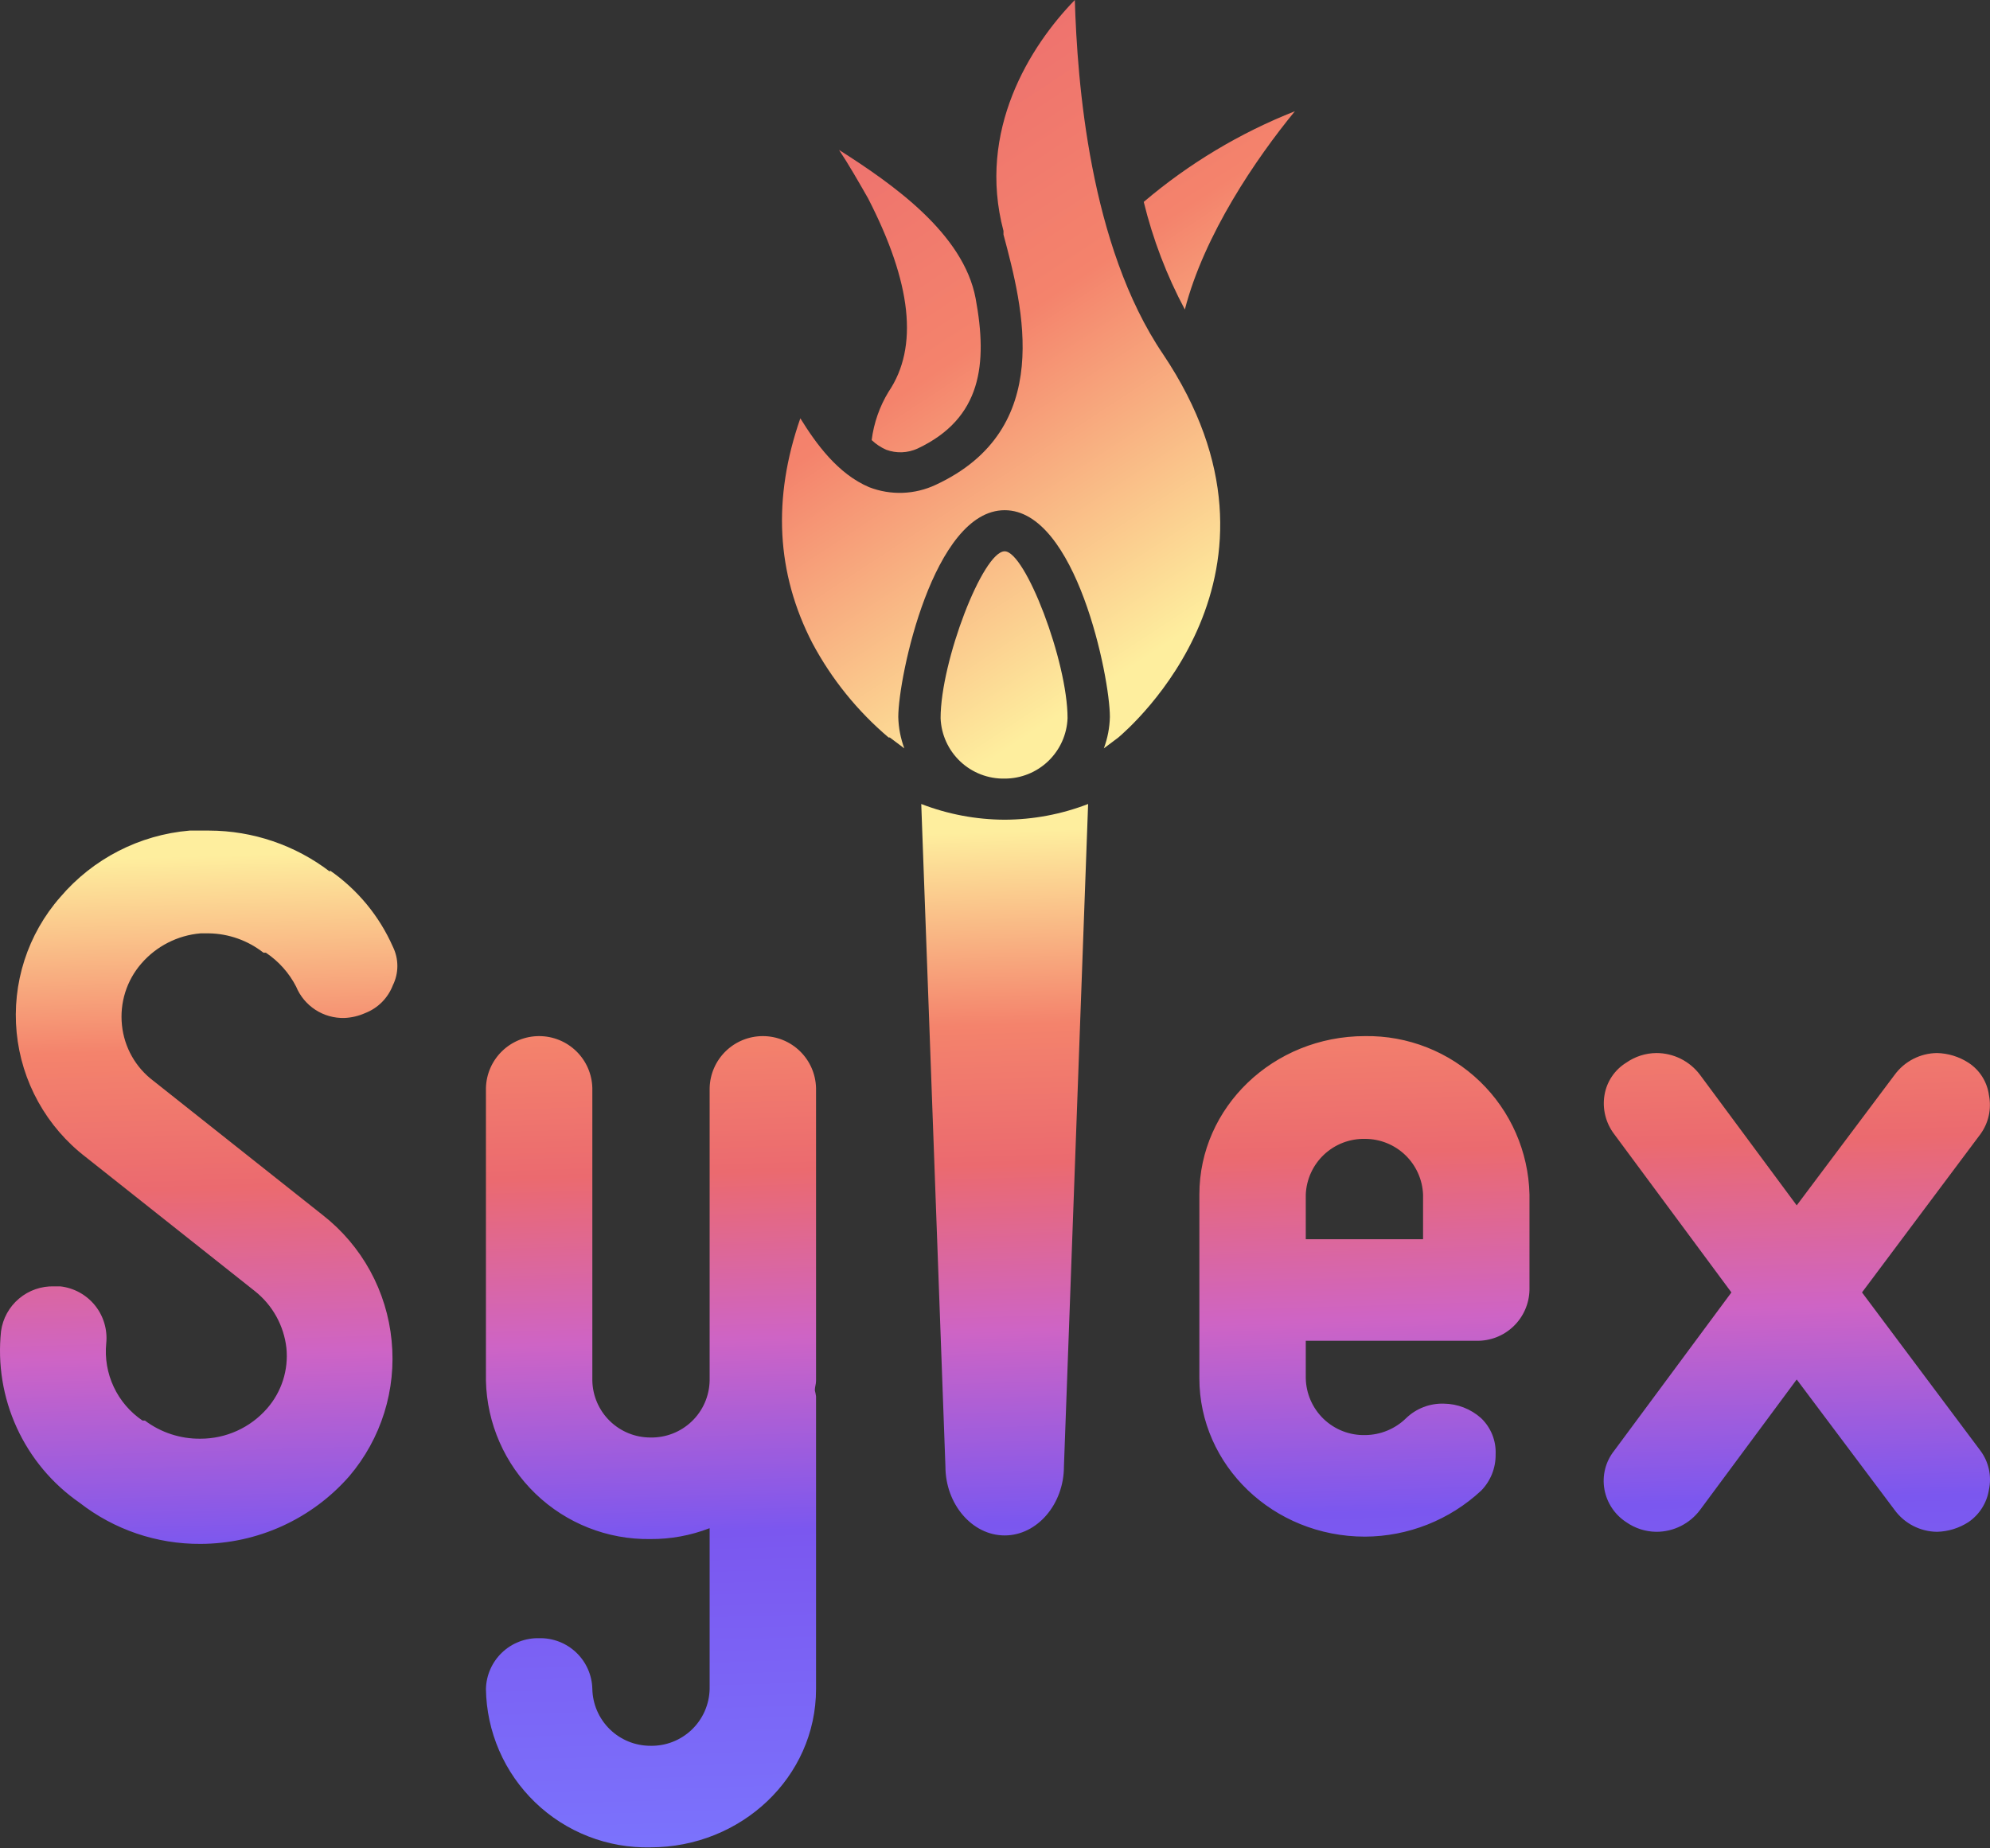 <svg width="169" height="157" viewBox="0 0 169 157" fill="none" xmlns="http://www.w3.org/2000/svg">
<rect x="0" y="0" width="169" height="157" fill="#333333" stroke="none"/>
<path fill-rule="evenodd" clip-rule="evenodd" d="M78.237 68.29C80.497 69.164 82.898 69.617 85.322 69.625C87.746 69.617 90.147 69.164 92.408 68.29L90.354 124.564C90.354 127.748 88.095 130.418 85.322 130.418C82.549 130.418 80.29 127.748 80.29 124.564L78.237 68.29ZM17.752 70.549C21.465 70.556 25.073 71.783 28.021 74.04V73.938C30.361 75.562 32.209 77.801 33.361 80.407C33.614 80.918 33.746 81.48 33.746 82.05C33.746 82.62 33.614 83.183 33.361 83.693C33.154 84.23 32.837 84.718 32.431 85.125C32.024 85.532 31.536 85.849 30.999 86.055C30.448 86.3 29.855 86.439 29.253 86.466C28.378 86.49 27.517 86.248 26.783 85.771C26.05 85.294 25.478 84.605 25.145 83.796C24.547 82.635 23.664 81.646 22.578 80.921H22.373C21.052 79.884 19.43 79.307 17.752 79.278H17.033C15.085 79.444 13.279 80.366 12.001 81.845C11.382 82.558 10.917 83.391 10.634 84.292C10.352 85.194 10.258 86.143 10.358 87.082C10.454 88.011 10.74 88.91 11.2 89.723C11.659 90.536 12.281 91.245 13.028 91.806L27.405 103.205C29.055 104.493 30.425 106.105 31.432 107.941C32.438 109.778 33.059 111.8 33.258 113.884C33.463 115.945 33.25 118.025 32.632 120.001C32.015 121.977 31.005 123.809 29.664 125.386C28.088 127.187 26.146 128.631 23.968 129.623C21.79 130.614 19.426 131.13 17.033 131.136C13.315 131.161 9.697 129.93 6.764 127.645C4.444 126.038 2.6 123.836 1.426 121.27C0.251 118.704 -0.211 115.869 0.089 113.063C0.24 111.984 0.785 110.998 1.62 110.297C2.454 109.596 3.518 109.227 4.607 109.263H5.121C6.275 109.393 7.332 109.972 8.063 110.875C8.793 111.779 9.138 112.934 9.023 114.09C8.896 115.361 9.115 116.643 9.658 117.8C10.2 118.957 11.045 119.946 12.104 120.662H12.309C13.67 121.683 15.331 122.225 17.033 122.202C18.103 122.202 19.161 121.973 20.135 121.53C21.109 121.088 21.977 120.441 22.681 119.635C23.291 118.937 23.752 118.121 24.035 117.238C24.317 116.355 24.416 115.423 24.324 114.501C24.218 113.56 23.928 112.649 23.47 111.821C23.012 110.993 22.395 110.263 21.654 109.674L7.277 98.275C5.629 97.008 4.258 95.416 3.249 93.597C2.24 91.779 1.616 89.773 1.414 87.703C1.212 85.634 1.436 83.545 2.074 81.566C2.711 79.587 3.748 77.759 5.121 76.197C7.895 72.939 11.844 70.909 16.108 70.549H17.752ZM64.784 88.006C63.603 88.006 62.469 88.468 61.625 89.293C60.78 90.118 60.292 91.242 60.266 92.422V117.273C60.252 117.921 60.111 118.559 59.851 119.152C59.591 119.745 59.217 120.281 58.749 120.729C58.282 121.177 57.731 121.529 57.128 121.764C56.525 121.999 55.881 122.113 55.234 122.1C53.944 122.1 52.706 121.595 51.784 120.692C50.862 119.79 50.331 118.563 50.304 117.273V92.422C50.278 91.242 49.79 90.118 48.945 89.293C48.101 88.468 46.967 88.006 45.786 88.006C44.605 88.006 43.471 88.468 42.627 89.293C41.782 90.118 41.294 91.242 41.268 92.422V117.273C41.349 120.905 42.862 124.357 45.479 126.877C48.095 129.398 51.602 130.781 55.234 130.726C56.954 130.737 58.661 130.424 60.266 129.802V143.459C60.252 144.107 60.111 144.745 59.851 145.338C59.591 145.931 59.217 146.467 58.749 146.915C58.282 147.363 57.731 147.715 57.128 147.95C56.525 148.186 55.881 148.3 55.234 148.286C53.944 148.286 52.706 147.781 51.784 146.879C50.862 145.976 50.331 144.749 50.304 143.459C50.291 142.88 50.164 142.308 49.929 141.777C49.695 141.247 49.358 140.767 48.939 140.367C48.519 139.966 48.025 139.652 47.484 139.443C46.943 139.234 46.366 139.133 45.786 139.146C45.206 139.133 44.629 139.234 44.088 139.443C43.547 139.652 43.053 139.966 42.633 140.367C42.214 140.767 41.877 141.247 41.643 141.777C41.408 142.308 41.281 142.88 41.268 143.459C41.294 145.262 41.678 147.041 42.395 148.695C43.113 150.349 44.151 151.844 45.449 153.094C46.747 154.345 48.28 155.326 49.96 155.981C51.639 156.637 53.431 156.953 55.234 156.912C62.935 156.912 69.302 150.956 69.302 143.459V118.608C69.278 118.435 69.244 118.264 69.2 118.095C69.2 117.941 69.225 117.812 69.251 117.684L69.251 117.684C69.277 117.556 69.302 117.427 69.302 117.273V92.422C69.275 91.242 68.788 90.118 67.943 89.293C67.099 88.468 65.965 88.006 64.784 88.006ZM158.13 109.777L168.194 96.324C168.533 95.855 168.772 95.322 168.896 94.756C169.019 94.191 169.025 93.606 168.913 93.038C168.84 92.477 168.646 91.938 168.345 91.46C168.044 90.981 167.642 90.573 167.167 90.265C166.37 89.75 165.446 89.466 164.497 89.444C163.796 89.452 163.106 89.623 162.482 89.944C161.858 90.265 161.317 90.726 160.903 91.292L152.585 102.383L144.37 91.292C143.939 90.718 143.381 90.253 142.739 89.932C142.098 89.611 141.39 89.444 140.673 89.444C139.753 89.45 138.858 89.737 138.105 90.265C137.616 90.568 137.198 90.972 136.879 91.45C136.56 91.929 136.348 92.47 136.257 93.038C136.165 93.613 136.19 94.2 136.332 94.765C136.473 95.33 136.727 95.86 137.079 96.324L147.04 109.777L137.079 123.229C136.716 123.687 136.455 124.217 136.313 124.784C136.172 125.35 136.152 125.941 136.257 126.515C136.36 127.079 136.577 127.616 136.895 128.092C137.213 128.569 137.625 128.976 138.105 129.288C138.858 129.817 139.753 130.103 140.673 130.11C141.39 130.11 142.098 129.943 142.739 129.622C143.381 129.301 143.939 128.835 144.37 128.261L152.585 117.171L160.903 128.261C161.317 128.827 161.858 129.289 162.482 129.61C163.106 129.93 163.796 130.102 164.497 130.11C165.446 130.088 166.37 129.803 167.167 129.288C167.633 128.97 168.028 128.56 168.328 128.083C168.629 127.606 168.828 127.073 168.913 126.515C169.032 125.948 169.029 125.362 168.905 124.795C168.781 124.229 168.539 123.695 168.194 123.229L158.13 109.777ZM115.924 88.006C108.12 88.006 101.856 94.065 101.856 101.459V117.068C101.856 124.462 108.12 130.52 115.924 130.52C119.584 130.503 123.103 129.11 125.783 126.618C126.181 126.211 126.495 125.73 126.707 125.201C126.918 124.672 127.023 124.107 127.015 123.537C127.042 122.966 126.945 122.395 126.733 121.863C126.52 121.332 126.196 120.852 125.783 120.457C124.907 119.672 123.775 119.234 122.599 119.224C122.013 119.208 121.43 119.309 120.884 119.52C120.337 119.732 119.838 120.05 119.416 120.457C118.483 121.371 117.231 121.887 115.924 121.894C115.277 121.908 114.633 121.794 114.03 121.559C113.427 121.324 112.876 120.972 112.408 120.524C111.941 120.075 111.567 119.539 111.307 118.947C111.047 118.354 110.906 117.715 110.892 117.068V113.884H125.372C125.952 113.898 126.529 113.797 127.07 113.588C127.611 113.379 128.105 113.065 128.525 112.664C128.944 112.264 129.281 111.784 129.515 111.254C129.749 110.723 129.877 110.151 129.89 109.571V101.459C129.809 97.827 128.296 94.375 125.679 91.855C123.063 89.335 119.556 87.951 115.924 88.006ZM115.924 96.735C117.197 96.734 118.42 97.225 119.339 98.105C120.258 98.986 120.8 100.187 120.853 101.459V105.258H110.892V101.459C110.946 100.17 111.503 98.953 112.444 98.069C113.384 97.186 114.634 96.707 115.924 96.735Z" fill="url(#paint0_linear_1_1122)"/>
<path fill-rule="evenodd" clip-rule="evenodd" d="M85.22 19.614C82.961 11.091 87.479 3.902 91.279 0C91.484 6.88 92.511 20.846 98.775 30.088C111.252 48.702 95.822 61.917 94.985 62.633L94.975 62.642L93.743 63.566C94.061 62.711 94.235 61.808 94.257 60.896C94.257 57.507 91.381 43.336 85.323 43.336C79.264 43.336 76.286 57.507 76.286 60.896C76.307 61.808 76.481 62.711 76.799 63.566L75.567 62.642H75.464C72.821 60.404 70.626 57.686 68.995 54.632C65.914 48.676 65.606 42.309 67.968 35.531C69.303 37.688 71.151 40.255 73.821 41.385C74.728 41.734 75.695 41.895 76.666 41.86C77.637 41.825 78.59 41.593 79.469 41.179C89.629 36.458 86.866 26.096 85.223 19.933L85.22 19.922V19.614ZM97.132 17.149C100.959 13.896 105.296 11.293 109.968 9.448C106.682 13.453 102.266 19.922 100.623 26.289C99.082 23.401 97.909 20.33 97.132 17.149ZM75.464 33.272C74.7 34.524 74.21 35.924 74.026 37.38C74.386 37.722 74.803 38 75.258 38.201C76.127 38.522 77.087 38.485 77.928 38.098C83.371 35.531 83.884 30.91 82.858 25.365C81.831 19.819 75.772 15.609 71.254 12.734C72.075 13.966 72.896 15.403 73.718 16.841L73.718 16.841C77.415 24.03 78.031 29.472 75.464 33.272ZM79.88 60.998C79.88 56.172 83.474 46.827 85.322 46.827C87.068 46.827 90.662 56.172 90.662 60.998C90.609 62.379 90.023 63.685 89.028 64.642C88.032 65.6 86.704 66.134 85.322 66.133C83.923 66.161 82.569 65.639 81.551 64.678C80.534 63.718 79.933 62.397 79.88 60.998Z" fill="url(#paint1_linear_1_1122)"/>
<defs>
<linearGradient id="paint0_linear_1_1122" x1="77.518" y1="70.857" x2="80.085" y2="155.577" gradientUnits="userSpaceOnUse">
<stop stop-color="#FEEE9E"/>
<stop offset="0.194" stop-color="#F4836C"/>
<stop offset="0.333" stop-color="#EB6A6F"/>
<stop offset="0.5" stop-color="#CE64C5"/>
<stop offset="0.693" stop-color="#7B57EF"/>
<stop offset="1" stop-color="#7B72FC"/>
</linearGradient>
<linearGradient id="paint1_linear_1_1122" x1="88.3" y1="65.722" x2="53.305" y2="12.559" gradientUnits="userSpaceOnUse">
<stop offset="0.051" stop-color="#FEEE9E"/>
<stop offset="0.525" stop-color="#F4836C"/>
<stop offset="1" stop-color="#EB6A6F"/>
</linearGradient>
</defs>
</svg>
